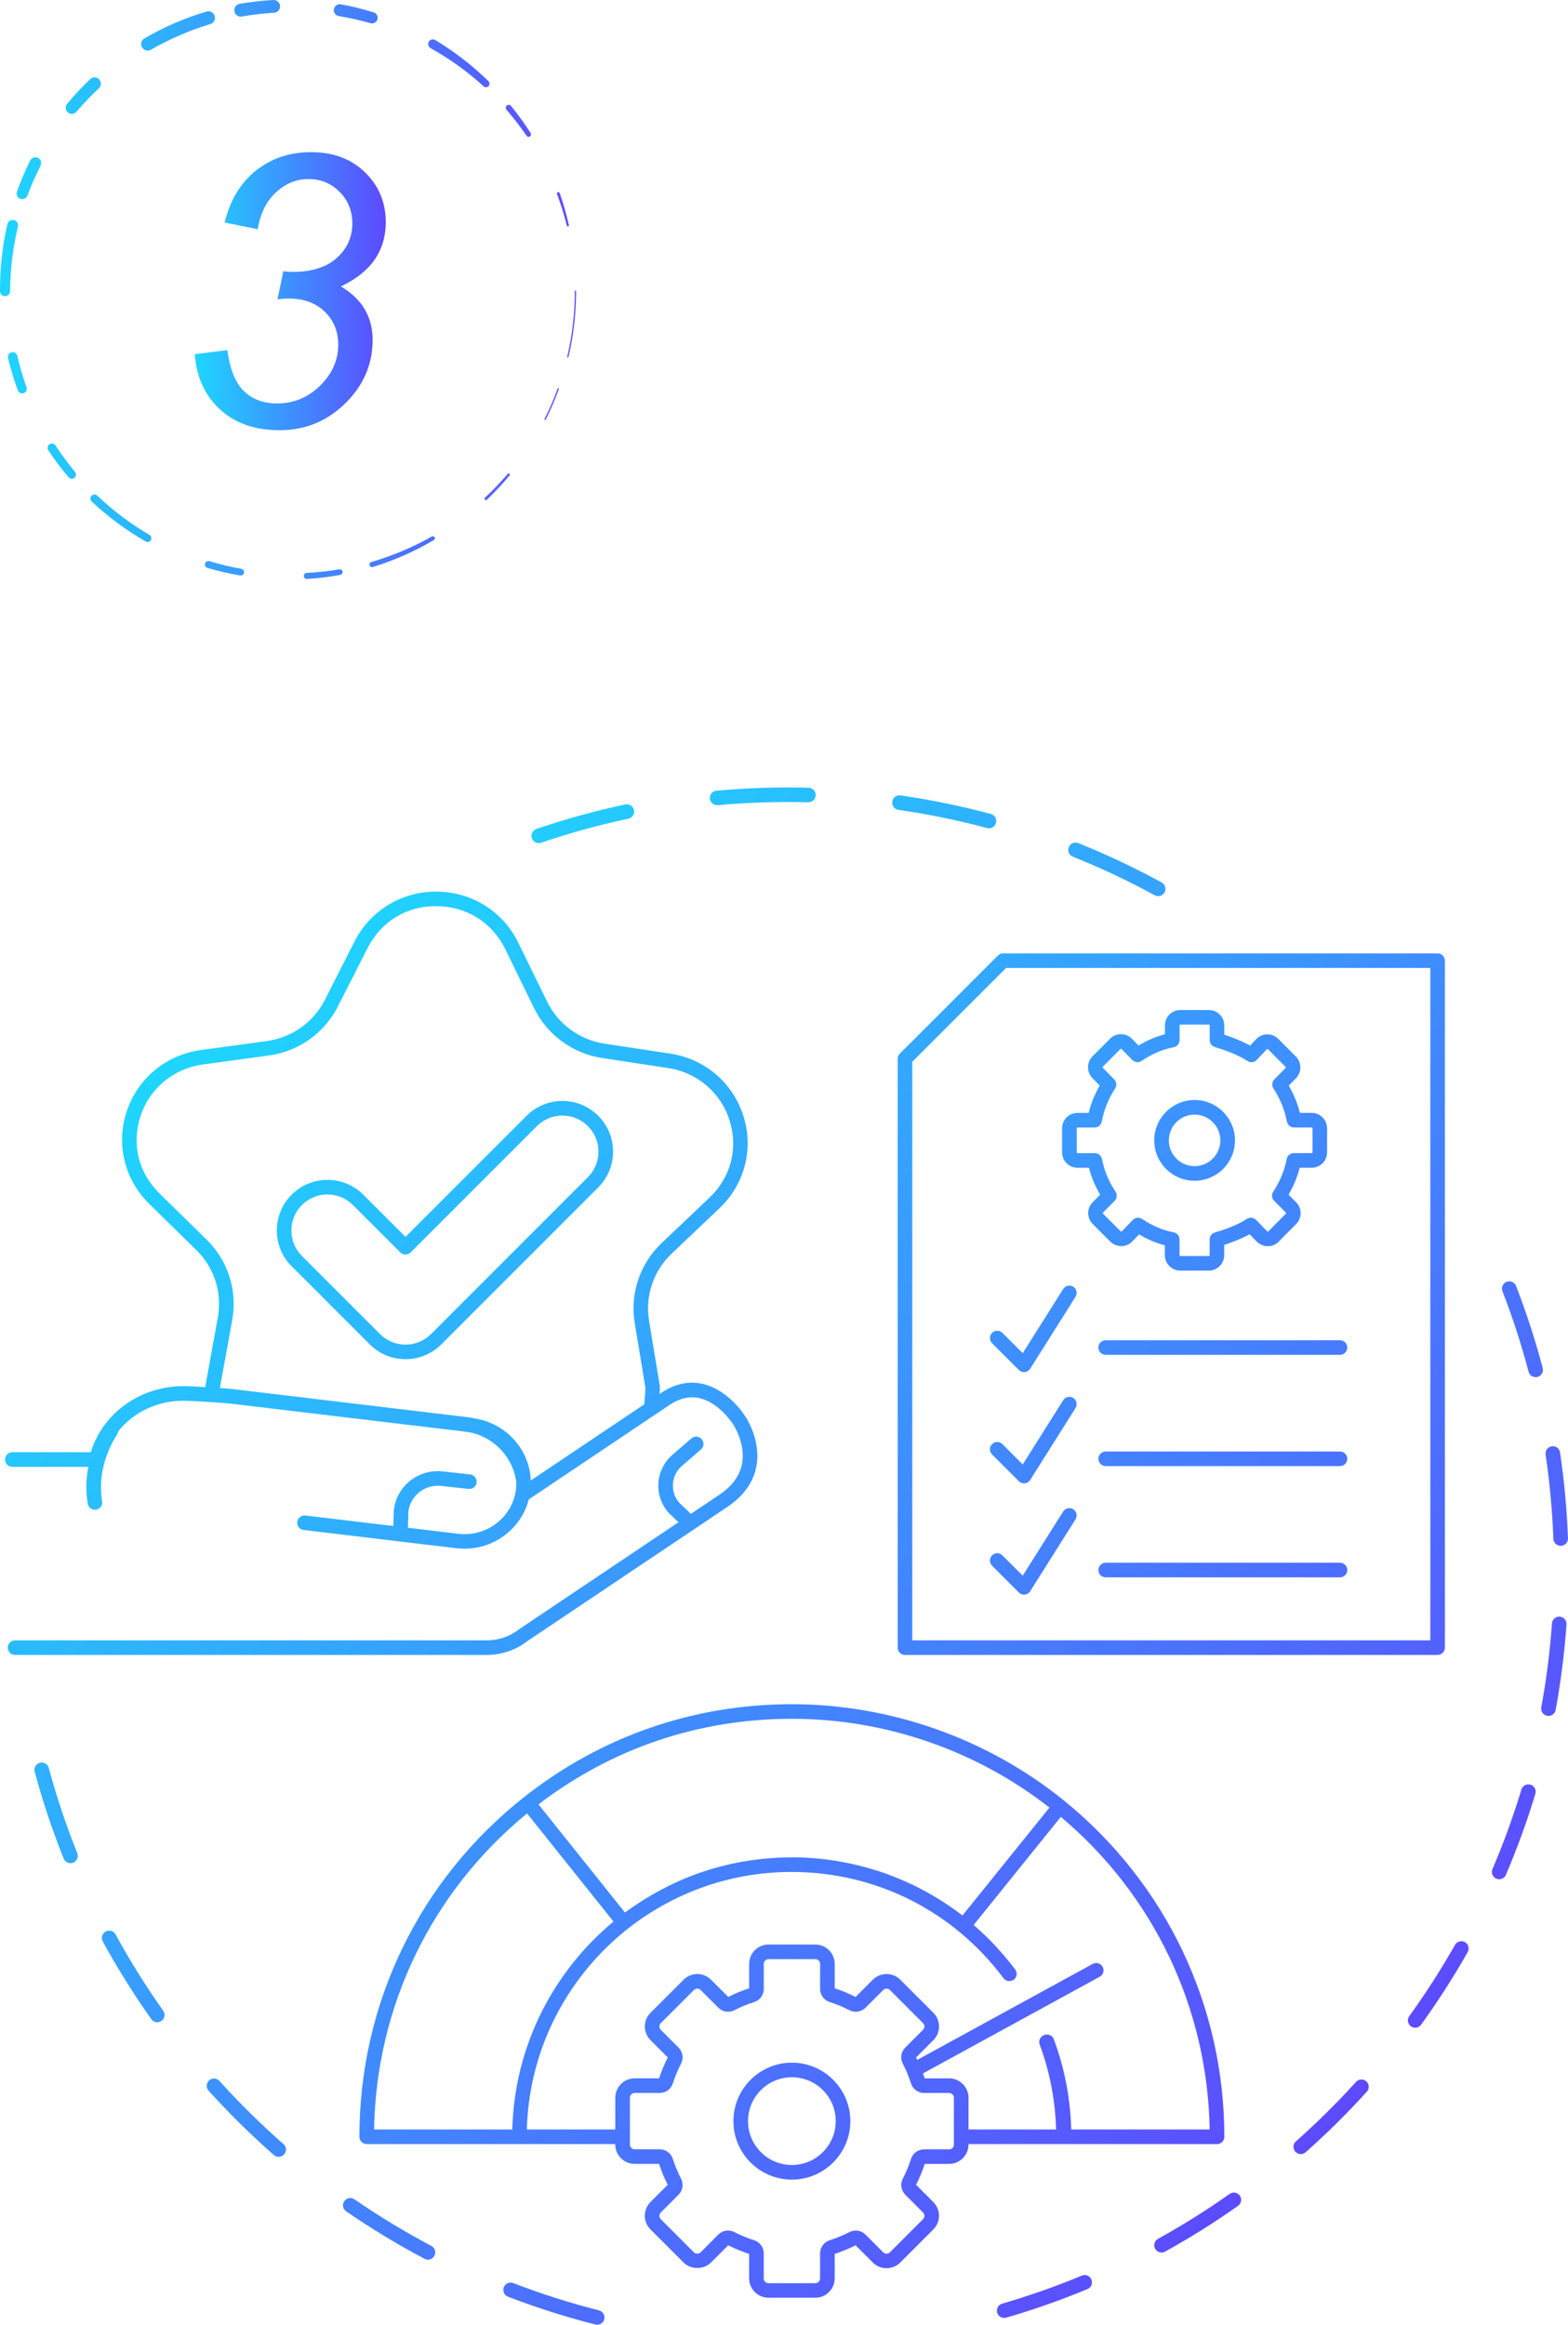 <?xml version="1.0" encoding="UTF-8"?>
<svg xmlns="http://www.w3.org/2000/svg" xmlns:xlink="http://www.w3.org/1999/xlink" id="Layer_2" data-name="Layer 2" viewBox="0 0 494.83 733.46">
  <defs>
    <style>
      .cls-1 {
        fill: url(#_ÂÁ_Ï_ÌÌ_È_ËÂÌÚ_2);
      }

      .cls-1, .cls-2, .cls-3, .cls-4, .cls-5, .cls-6, .cls-7, .cls-8, .cls-9, .cls-10, .cls-11, .cls-12, .cls-13, .cls-14, .cls-15, .cls-16, .cls-17, .cls-18, .cls-19, .cls-20 {
        stroke-width: 0px;
      }

      .cls-2 {
        fill: url(#_ÂÁ_Ï_ÌÌ_È_ËÂÌÚ_2-7);
      }

      .cls-3 {
        fill: url(#_ÂÁ_Ï_ÌÌ_È_ËÂÌÚ_2-5);
      }

      .cls-4 {
        fill: url(#_ÂÁ_Ï_ÌÌ_È_ËÂÌÚ_2-8);
      }

      .cls-5 {
        fill: url(#_ÂÁ_Ï_ÌÌ_È_ËÂÌÚ_2-6);
      }

      .cls-6 {
        fill: url(#_ÂÁ_Ï_ÌÌ_È_ËÂÌÚ_2-9);
      }

      .cls-7 {
        fill: url(#_ÂÁ_Ï_ÌÌ_È_ËÂÌÚ_2-4);
      }

      .cls-8 {
        fill: url(#_ÂÁ_Ï_ÌÌ_È_ËÂÌÚ_2-3);
      }

      .cls-9 {
        fill: url(#_ÂÁ_Ï_ÌÌ_È_ËÂÌÚ_2-2);
      }

      .cls-10 {
        fill: url(#_ÂÁ_Ï_ÌÌ_È_ËÂÌÚ_2-15);
      }

      .cls-11 {
        fill: url(#_ÂÁ_Ï_ÌÌ_È_ËÂÌÚ_2-18);
      }

      .cls-12 {
        fill: url(#_ÂÁ_Ï_ÌÌ_È_ËÂÌÚ_2-17);
      }

      .cls-13 {
        fill: url(#_ÂÁ_Ï_ÌÌ_È_ËÂÌÚ_2-12);
      }

      .cls-14 {
        fill: url(#_ÂÁ_Ï_ÌÌ_È_ËÂÌÚ_2-10);
      }

      .cls-15 {
        fill: url(#_ÂÁ_Ï_ÌÌ_È_ËÂÌÚ_2-11);
      }

      .cls-16 {
        fill: url(#_ÂÁ_Ï_ÌÌ_È_ËÂÌÚ_2-19);
      }

      .cls-17 {
        fill: url(#_ÂÁ_Ï_ÌÌ_È_ËÂÌÚ_2-13);
      }

      .cls-18 {
        fill: url(#_ÂÁ_Ï_ÌÌ_È_ËÂÌÚ_2-14);
      }

      .cls-19 {
        fill: url(#_ÂÁ_Ï_ÌÌ_È_ËÂÌÚ_2-16);
      }

      .cls-20 {
        fill: url(#_ÂÁ_Ï_ÌÌ_È_ËÂÌÚ_2-20);
      }
    </style>
    <linearGradient id="_ÂÁ_Ï_ÌÌ_È_ËÂÌÚ_2" data-name="¡ÂÁ˚ÏˇÌÌ˚È „‡‰ËÂÌÚ 2" x1="83.06" y1="303.25" x2="435.76" y2="655.94" gradientUnits="userSpaceOnUse">
      <stop offset="0" stop-color="#1ed6ff"></stop>
      <stop offset="1" stop-color="#5d4aff"></stop>
    </linearGradient>
    <linearGradient id="_ÂÁ_Ï_ÌÌ_È_ËÂÌÚ_2-2" data-name="¡ÂÁ˚ÏˇÌÌ˚È „‡‰ËÂÌÚ 2" x1="61.45" y1="91.86" x2="121.75" y2="91.86" xlink:href="#_ÂÁ_Ï_ÌÌ_È_ËÂÌÚ_2"></linearGradient>
    <linearGradient id="_ÂÁ_Ï_ÌÌ_È_ËÂÌÚ_2-3" data-name="¡ÂÁ˚ÏˇÌÌ˚È „‡‰ËÂÌÚ 2" x1="-.4" y1="102.24" x2="183.6" y2="102.24" xlink:href="#_ÂÁ_Ï_ÌÌ_È_ËÂÌÚ_2"></linearGradient>
    <linearGradient id="_ÂÁ_Ï_ÌÌ_È_ËÂÌÚ_2-4" data-name="¡ÂÁ˚ÏˇÌÌ˚È „‡‰ËÂÌÚ 2" x1="-.4" y1="127.47" x2="183.6" y2="127.47" xlink:href="#_ÂÁ_Ï_ÌÌ_È_ËÂÌÚ_2"></linearGradient>
    <linearGradient id="_ÂÁ_Ï_ÌÌ_È_ËÂÌÚ_2-5" data-name="¡ÂÁ˚ÏˇÌÌ˚È „‡‰ËÂÌÚ 2" x1="-.4" y1="153.56" x2="183.6" y2="153.56" xlink:href="#_ÂÁ_Ï_ÌÌ_È_ËÂÌÚ_2"></linearGradient>
    <linearGradient id="_ÂÁ_Ï_ÌÌ_È_ËÂÌÚ_2-6" data-name="¡ÂÁ˚ÏˇÌÌ˚È „‡‰ËÂÌÚ 2" x1="-.4" y1="174.05" x2="183.6" y2="174.05" xlink:href="#_ÂÁ_Ï_ÌÌ_È_ËÂÌÚ_2"></linearGradient>
    <linearGradient id="_ÂÁ_Ï_ÌÌ_È_ËÂÌÚ_2-7" data-name="¡ÂÁ˚ÏˇÌÌ˚È „‡‰ËÂÌÚ 2" x1="-.4" y1="181.15" x2="183.6" y2="181.15" xlink:href="#_ÂÁ_Ï_ÌÌ_È_ËÂÌÚ_2"></linearGradient>
    <linearGradient id="_ÂÁ_Ï_ÌÌ_È_ËÂÌÚ_2-8" data-name="¡ÂÁ˚ÏˇÌÌ˚È „‡‰ËÂÌÚ 2" x1="-.4" y1="179.28" x2="183.6" y2="179.28" xlink:href="#_ÂÁ_Ï_ÌÌ_È_ËÂÌÚ_2"></linearGradient>
    <linearGradient id="_ÂÁ_Ï_ÌÌ_È_ËÂÌÚ_2-9" data-name="¡ÂÁ˚ÏˇÌÌ˚È „‡‰ËÂÌÚ 2" x1="-.4" y1="163.52" x2="183.6" y2="163.52" xlink:href="#_ÂÁ_Ï_ÌÌ_È_ËÂÌÚ_2"></linearGradient>
    <linearGradient id="_ÂÁ_Ï_ÌÌ_È_ËÂÌÚ_2-10" data-name="¡ÂÁ˚ÏˇÌÌ˚È „‡‰ËÂÌÚ 2" x1="-.4" y1="145.48" x2="183.6" y2="145.48" xlink:href="#_ÂÁ_Ï_ÌÌ_È_ËÂÌÚ_2"></linearGradient>
    <linearGradient id="_ÂÁ_Ï_ÌÌ_È_ËÂÌÚ_2-11" data-name="¡ÂÁ˚ÏˇÌÌ˚È „‡‰ËÂÌÚ 2" x1="-.4" y1="117.6" x2="183.6" y2="117.6" xlink:href="#_ÂÁ_Ï_ÌÌ_È_ËÂÌÚ_2"></linearGradient>
    <linearGradient id="_ÂÁ_Ï_ÌÌ_È_ËÂÌÚ_2-12" data-name="¡ÂÁ˚ÏˇÌÌ˚È „‡‰ËÂÌÚ 2" x1="-.4" y1="81.41" x2="183.6" y2="81.41" xlink:href="#_ÂÁ_Ï_ÌÌ_È_ËÂÌÚ_2"></linearGradient>
    <linearGradient id="_ÂÁ_Ï_ÌÌ_È_ËÂÌÚ_2-13" data-name="¡ÂÁ˚ÏˇÌÌ˚È „‡‰ËÂÌÚ 2" x1="-.4" y1="56.22" x2="183.6" y2="56.22" xlink:href="#_ÂÁ_Ï_ÌÌ_È_ËÂÌÚ_2"></linearGradient>
    <linearGradient id="_ÂÁ_Ï_ÌÌ_È_ËÂÌÚ_2-14" data-name="¡ÂÁ˚ÏˇÌÌ˚È „‡‰ËÂÌÚ 2" x1="-.4" y1="30.17" x2="183.6" y2="30.17" xlink:href="#_ÂÁ_Ï_ÌÌ_È_ËÂÌÚ_2"></linearGradient>
    <linearGradient id="_ÂÁ_Ï_ÌÌ_È_ËÂÌÚ_2-15" data-name="¡ÂÁ˚ÏˇÌÌ˚È „‡‰ËÂÌÚ 2" x1="-.4" y1="9.76" x2="183.6" y2="9.76" xlink:href="#_ÂÁ_Ï_ÌÌ_È_ËÂÌÚ_2"></linearGradient>
    <linearGradient id="_ÂÁ_Ï_ÌÌ_È_ËÂÌÚ_2-16" data-name="¡ÂÁ˚ÏˇÌÌ˚È „‡‰ËÂÌÚ 2" x1="-.4" y1="2.62" x2="183.6" y2="2.62" xlink:href="#_ÂÁ_Ï_ÌÌ_È_ËÂÌÚ_2"></linearGradient>
    <linearGradient id="_ÂÁ_Ï_ÌÌ_È_ËÂÌÚ_2-17" data-name="¡ÂÁ˚ÏˇÌÌ˚È „‡‰ËÂÌÚ 2" x1="-.4" y1="4.36" x2="183.6" y2="4.36" xlink:href="#_ÂÁ_Ï_ÌÌ_È_ËÂÌÚ_2"></linearGradient>
    <linearGradient id="_ÂÁ_Ï_ÌÌ_È_ËÂÌÚ_2-18" data-name="¡ÂÁ˚ÏˇÌÌ˚È „‡‰ËÂÌÚ 2" x1="-.4" y1="19.97" x2="183.6" y2="19.97" xlink:href="#_ÂÁ_Ï_ÌÌ_È_ËÂÌÚ_2"></linearGradient>
    <linearGradient id="_ÂÁ_Ï_ÌÌ_È_ËÂÌÚ_2-19" data-name="¡ÂÁ˚ÏˇÌÌ˚È „‡‰ËÂÌÚ 2" x1="-.4" y1="38.12" x2="183.6" y2="38.12" xlink:href="#_ÂÁ_Ï_ÌÌ_È_ËÂÌÚ_2"></linearGradient>
    <linearGradient id="_ÂÁ_Ï_ÌÌ_È_ËÂÌÚ_2-20" data-name="¡ÂÁ˚ÏˇÌÌ˚È „‡‰ËÂÌÚ 2" x1="-.4" y1="66.04" x2="183.6" y2="66.04" xlink:href="#_ÂÁ_Ï_ÌÌ_È_ËÂÌÚ_2"></linearGradient>
  </defs>
  <g id="_Layer_" data-name="&amp;lt;Layer&amp;gt;">
    <path class="cls-1" d="M89.46,676.45c.96.84,1.05,2.29.21,3.25-.46.52-1.09.78-1.73.78-.54,0-1.08-.19-1.52-.57-7.22-6.34-14.15-13.17-20.59-20.3-.85-.94-.78-2.4.17-3.25.95-.85,2.4-.78,3.25.17,6.32,7,13.12,13.71,20.21,19.93ZM187.89,733.39c.19.05.38.07.57.07,1.03,0,1.97-.69,2.23-1.74.31-1.23-.43-2.49-1.67-2.8-9.15-2.32-18.25-5.22-27.05-8.61-1.19-.46-2.52.13-2.98,1.32-.46,1.19.14,2.52,1.32,2.98,8.97,3.45,18.25,6.4,27.57,8.77ZM12.56,556.15c-1.23.33-1.96,1.6-1.62,2.82,2.5,9.27,5.58,18.49,9.16,27.42.36.9,1.23,1.45,2.14,1.45.29,0,.58-.05.86-.17,1.18-.47,1.75-1.82,1.28-3-3.51-8.75-6.54-17.8-8.99-26.9-.33-1.23-1.59-1.95-2.82-1.62ZM108.65,694.47c-.72,1.05-.46,2.48.59,3.2,7.93,5.46,16.25,10.49,24.74,14.98.34.18.71.27,1.07.27.83,0,1.63-.45,2.04-1.23.59-1.12.16-2.52-.96-3.11-8.33-4.4-16.5-9.34-24.28-14.7-1.05-.72-2.48-.45-3.2.59ZM49.63,638.02c.46,0,.93-.14,1.33-.43,1.04-.73,1.28-2.17.55-3.21-5.46-7.7-10.52-15.79-15.03-24.06-.61-1.12-2.01-1.53-3.13-.92-1.12.61-1.53,2.01-.92,3.12,4.6,8.43,9.75,16.67,15.32,24.52.45.63,1.16.97,1.88.97ZM488.67,541.38c1.09,0,2.06-.78,2.26-1.89,1.63-8.87,2.78-17.95,3.43-26.98.09-1.27-.86-2.37-2.13-2.46-1.29-.07-2.37.86-2.46,2.13-.63,8.86-1.77,17.77-3.37,26.47-.23,1.25.6,2.45,1.85,2.68.14.03.28.04.42.04ZM412.02,679.05c6.76-5.99,13.27-12.43,19.33-19.13.85-.94.78-2.4-.16-3.25-.94-.85-2.4-.78-3.25.16-5.95,6.58-12.33,12.89-18.97,18.77-.95.84-1.04,2.3-.2,3.25.46.51,1.09.77,1.73.77.54,0,1.09-.19,1.53-.58ZM391.26,692.73c-.73-1.04-2.17-1.28-3.21-.55-7.24,5.12-14.85,9.89-22.6,14.17-1.11.61-1.52,2.02-.9,3.13.42.76,1.21,1.19,2.02,1.19.38,0,.76-.09,1.11-.29,7.9-4.37,15.65-9.23,23.03-14.44,1.04-.73,1.29-2.17.55-3.21ZM490.22,485.49c.05,1.24,1.07,2.22,2.3,2.22.03,0,.06,0,.09,0,1.27-.05,2.26-1.12,2.21-2.39-.34-9.06-1.18-18.17-2.5-27.08-.18-1.26-1.36-2.13-2.62-1.94-1.26.19-2.13,1.36-1.94,2.62,1.3,8.74,2.12,17.69,2.46,26.58ZM482.39,432.78c.27,1.03,1.21,1.72,2.23,1.72.19,0,.39-.03.59-.08,1.23-.33,1.96-1.59,1.64-2.82-2.31-8.73-5.14-17.44-8.4-25.87-.46-1.19-1.8-1.78-2.98-1.32-1.19.46-1.78,1.79-1.32,2.98,3.21,8.27,5.98,16.81,8.24,25.38ZM316.9,731.31c.21,0,.43-.03.64-.09,8.67-2.52,17.3-5.55,25.65-9.02,1.17-.49,1.73-1.84,1.24-3.01-.49-1.17-1.83-1.73-3.01-1.24-8.19,3.41-16.66,6.38-25.16,8.85-1.22.35-1.92,1.63-1.57,2.85.29,1.01,1.21,1.66,2.21,1.66ZM445.25,639.3c.41.29.88.44,1.35.44.71,0,1.42-.33,1.87-.95,5.3-7.33,10.24-15.04,14.7-22.9.63-1.11.24-2.51-.87-3.14-1.1-.63-2.51-.24-3.14.87-4.37,7.71-9.22,15.27-14.42,22.47-.75,1.03-.51,2.47.52,3.22ZM472.21,592.72c.3.13.6.19.9.19.89,0,1.75-.52,2.12-1.4,3.56-8.32,6.69-16.92,9.3-25.57.37-1.22-.32-2.5-1.54-2.87-1.21-.37-2.5.32-2.87,1.54-2.56,8.49-5.63,16.93-9.12,25.09-.5,1.17.04,2.52,1.21,3.02ZM170.04,266c.25,0,.5-.04.74-.12,8.97-3.06,18.23-5.61,27.52-7.58,1.24-.26,2.04-1.49,1.77-2.73-.26-1.24-1.49-2.04-2.73-1.77-9.47,2.01-18.9,4.61-28.05,7.72-1.2.41-1.85,1.72-1.44,2.92.33.96,1.22,1.56,2.18,1.56ZM283.52,255.51c9.39,1.35,18.8,3.29,27.97,5.74.2.05.4.08.6.08,1.02,0,1.95-.68,2.22-1.71.33-1.23-.4-2.49-1.63-2.82-9.34-2.5-18.93-4.47-28.5-5.85-1.26-.19-2.43.69-2.61,1.95-.18,1.26.69,2.43,1.95,2.61ZM338.57,270.28c8.79,3.52,17.48,7.62,25.82,12.17.35.19.73.28,1.1.28.81,0,1.6-.43,2.02-1.2.61-1.12.2-2.52-.92-3.12-8.5-4.64-17.35-8.81-26.32-12.41-1.17-.48-2.52.1-2.99,1.28-.47,1.18.1,2.52,1.28,2.99ZM226.31,254.04c.07,0,.14,0,.21,0,9.42-.86,19.07-1.18,28.54-.92,1.32,0,2.33-.97,2.36-2.24.03-1.27-.97-2.33-2.24-2.36-9.65-.25-19.48.07-29.08.94-1.27.12-2.2,1.24-2.08,2.5.11,1.19,1.11,2.09,2.29,2.09ZM283.97,332.42l30.96-30.96c.43-.43,1.02-.67,1.63-.67h137.12c1.27,0,2.3,1.03,2.3,2.3v216.74c0,1.27-1.03,2.3-2.3,2.3h-168.09c-1.27,0-2.3-1.03-2.3-2.3v-185.78c0-.61.24-1.2.67-1.63ZM287.9,517.52h163.48v-212.14h-133.87l-29.61,29.61v182.52ZM338.7,405.96c-1.08-.68-2.5-.36-3.18.72l-12.77,20.25-6.41-6.41c-.9-.9-2.36-.9-3.26,0-.9.9-.9,2.36,0,3.26l8.45,8.45c.43.43,1.02.67,1.63.67.09,0,.17,0,.26-.01.7-.08,1.32-.47,1.69-1.06l14.3-22.69c.68-1.08.36-2.5-.72-3.18ZM422.87,422.85h-73.94c-1.27,0-2.3,1.03-2.3,2.3s1.03,2.3,2.3,2.3h73.94c1.27,0,2.3-1.03,2.3-2.3s-1.03-2.3-2.3-2.3ZM338.7,441.06c-1.08-.68-2.5-.36-3.18.72l-12.77,20.25-6.41-6.41c-.9-.9-2.36-.9-3.26,0-.9.9-.9,2.36,0,3.26l8.45,8.45c.43.43,1.02.67,1.63.67.09,0,.17,0,.26-.01.7-.08,1.32-.47,1.69-1.06l14.3-22.69c.68-1.08.36-2.5-.72-3.18ZM422.87,457.95h-73.94c-1.27,0-2.3,1.03-2.3,2.3s1.03,2.3,2.3,2.3h73.94c1.27,0,2.3-1.03,2.3-2.3s-1.03-2.3-2.3-2.3ZM338.7,476.16c-1.08-.68-2.5-.36-3.18.72l-12.77,20.25-6.41-6.41c-.9-.9-2.36-.9-3.26,0-.9.9-.9,2.36,0,3.26l8.45,8.45c.43.43,1.02.67,1.63.67.09,0,.17,0,.26-.01.69-.08,1.32-.47,1.69-1.06l14.3-22.69c.68-1.08.36-2.5-.72-3.18ZM422.87,493.05h-73.94c-1.27,0-2.3,1.03-2.3,2.3s1.03,2.3,2.3,2.3h73.94c1.27,0,2.3-1.03,2.3-2.3s-1.03-2.3-2.3-2.3ZM350.41,391.75l-5.58-5.59c-1.89-1.89-1.89-4.96,0-6.86l2.36-2.37c-1.6-2.71-2.77-5.52-3.55-8.5h-3.61c-2.68,0-4.86-2.18-4.86-4.86v-7.59c0-2.68,2.18-4.86,4.86-4.86h3.53c.76-3.06,1.92-5.91,3.5-8.63l-2.31-2.35c-1.86-1.89-1.86-4.95.01-6.84l5.55-5.59c.92-.92,2.14-1.43,3.44-1.43,1.33,0,2.55.52,3.47,1.46l2.08,2.13c2.78-1.67,5.45-2.81,8.33-3.56v-2.79c0-2.68,2.18-4.86,4.86-4.86h9c2.68,0,4.86,2.18,4.86,4.86v2.93c2.33.76,5.44,1.92,8.17,3.44l1.91-2.02c.91-.97,2.14-1.51,3.47-1.53,1.31,0,2.57.49,3.5,1.43l5.56,5.58c1.88,1.89,1.88,4.96.01,6.85l-2.27,2.29c1.6,2.74,2.76,5.59,3.52,8.63h3.72c2.68,0,4.86,2.18,4.86,4.86v7.59c0,2.68-2.18,4.86-4.86,4.86h-3.79c-.77,3.01-1.93,5.81-3.51,8.49l2.4,2.41c1.88,1.89,1.88,4.96,0,6.85l-5.52,5.56c-.92.93-2.15,1.48-3.47,1.44-1.31,0-2.55-.53-3.46-1.47l-2.23-2.3c-2.69,1.48-5.74,2.61-8.03,3.35v3.26c0,2.68-2.18,4.86-4.86,4.86h-9c-2.68,0-4.86-2.18-4.86-4.86v-3.12c-2.81-.72-5.38-1.82-8.14-3.46l-2.14,2.23c-.91.95-2.14,1.48-3.46,1.49-1.31-.07-2.55-.49-3.48-1.42ZM348.09,382.91l5.58,5.59c.05.05.15.07.18.07.07,0,.13-.03.18-.08l3.44-3.58c.45-.46,1.05-.71,1.66-.71.43,0,.87.12,1.26.37,3.5,2.28,6.48,3.55,9.99,4.23,1.08.21,1.86,1.16,1.86,2.26v4.97c0,.14.11.25.25.25h9c.14,0,.25-.11.25-.25v-4.97c0-1.02.67-1.92,1.66-2.21,2.4-.7,6.91-2.19,10.1-4.28.92-.6,2.14-.47,2.91.32l3.5,3.6c.05.05.11.08.18.08.02.08.13-.02.18-.07l5.52-5.57c.1-.1.1-.26,0-.36l-3.69-3.71c-.77-.77-.89-1.98-.29-2.9,2.12-3.2,3.51-6.57,4.25-10.3.21-1.08,1.16-1.85,2.26-1.85h5.63c.14,0,.25-.11.25-.25v-7.59c0-.14-.11-.25-.25-.25h-5.57c-1.1,0-2.05-.78-2.26-1.87-.73-3.76-2.12-7.18-4.25-10.44-.59-.91-.47-2.11.29-2.88l3.55-3.58c.1-.1.09-.25,0-.35l-5.56-5.58s-.11-.07-.18-.07c0,.02-.13.03-.18.08l-3.18,3.37c-.77.82-2.01.96-2.95.34-3.2-2.12-7.81-3.66-10.26-4.39-.98-.29-1.65-1.19-1.65-2.21v-4.63c0-.14-.11-.25-.25-.25h-9c-.14,0-.25.11-.25.25v4.63c0,1.1-.78,2.05-1.86,2.26-3.57.7-6.7,2.04-10.15,4.33-.92.6-2.14.48-2.92-.31l-3.38-3.46c-.05-.05-.18-.08-.18-.07-.07,0-.13.03-.18.07l-5.55,5.59c-.1.1-.1.25,0,.35l3.59,3.64c.76.77.88,1.97.29,2.88-2.11,3.23-3.49,6.64-4.22,10.44-.21,1.08-1.16,1.87-2.26,1.87h-5.38c-.14,0-.25.11-.25.25v7.59c0,.14.11.25.25.25h5.44c1.1,0,2.04.77,2.26,1.85.74,3.69,2.14,7.06,4.29,10.3.6.91.48,2.12-.29,2.9l-3.65,3.67c-.1.1-.1.25,0,.35ZM364.25,359.79c0-7.02,5.71-12.74,12.74-12.74s12.74,5.71,12.74,12.74-5.71,12.74-12.74,12.74-12.74-5.71-12.74-12.74ZM376.99,351.66c-4.48,0-8.13,3.65-8.13,8.13s3.65,8.13,8.13,8.13,8.13-3.65,8.13-8.13-3.65-8.13-8.13-8.13ZM1.6,460.47c0-1.27,1.03-2.3,2.3-2.3h24.75c3.97-12.75,16.2-21.22,30.24-20.84,1.13.03,3.45.15,5.93.3.11-.82.19-1.41.23-1.62l3.7-20.4c1.4-7.74-1.13-15.67-6.78-21.21l-14.88-14.58c-7.81-7.65-10.54-18.83-7.11-29.17,3.46-10.45,12.45-17.87,23.45-19.37l20.74-2.82c7.9-1.07,14.74-5.91,18.32-12.95l9.41-18.51c4.93-9.7,14.77-15.7,25.72-15.7.08,0,.16,0,.24,0,11.04.09,20.88,6.25,25.69,16.09l9.12,18.65c3.47,7.09,10.24,12.03,18.11,13.23l20.7,3.14c10.97,1.66,19.84,9.22,23.14,19.72,3.27,10.39.37,21.53-7.57,29.06l-15.11,14.35c-5.74,5.45-8.4,13.34-7.12,21.11l3.38,20.45c.06.38.05,1.24-.04,2.7l.58-.39c4.19-2.81,8.5-3.76,12.82-2.83,8.25,1.77,13.37,9.86,13.58,10.21.15.2,5.12,7.45,3.56,15.83-.95,5.07-4.04,9.38-9.18,12.83l-63.12,42.34c-3.56,2.78-8.1,4.34-12.75,4.34-.19,0-.39,0-.58,0H4.75c-1.27,0-2.3-1.03-2.3-2.3s1.01-2.28,2.27-2.3c.03,0,148.44,0,148.44,0,3.85.08,7.57-1.12,10.57-3.45l50.39-33.81-3.02-2.89s-.09-.09-.13-.14c-2.29-2.59-3.42-5.91-3.19-9.36.23-3.45,1.8-6.6,4.41-8.86l6-5.2c.96-.83,2.42-.73,3.25.23.83.96.73,2.42-.23,3.25l-6.01,5.2c-1.68,1.45-2.68,3.47-2.83,5.68-.15,2.18.56,4.28,1.98,5.93l3.68,3.52,8.94-6c4.06-2.73,6.49-6.03,7.21-9.82,1.23-6.46-2.83-12.43-2.87-12.49-.1-.16-4.4-6.89-10.72-8.24-3.04-.64-6.16.08-9.26,2.16l-44.45,29.82c-2.35,9.11-10.74,15.56-20.3,15.56-.84,0-1.69-.05-2.55-.15l-48.21-5.76c-1.26-.15-2.16-1.3-2.01-2.56.15-1.26,1.3-2.15,2.56-2.01l27.76,3.32.14-4.81c0-.06,0-.13.01-.19.85-7.59,7.77-13.09,15.44-12.23l8.65.95c1.26.14,2.18,1.28,2.04,2.54-.14,1.26-1.27,2.2-2.54,2.04l-8.65-.95c-5.11-.56-9.73,3.06-10.34,8.08l-.15,5.12,15.86,1.9c8.99,1.09,17.18-5.22,18.25-14.03.08-.69.11-1.38.1-2.06-.79-7.5-6.59-14.05-14.04-15.77-.14-.02-.27-.05-.41-.07-.11-.01-.22-.04-.32-.07-.37-.07-.73-.14-1.1-.19l-74.22-8.87c-2.1-.25-11.27-.82-14.07-.9-8.75-.27-16.61,3.49-21.53,9.71-.04.39-.14.77-.39,1.11-.08.12-6.58,9.31-4.63,20.89.21,1.25-.63,2.44-1.89,2.65-.13.02-.26.03-.39.03-1.1,0-2.08-.8-2.27-1.92-.72-4.26-.48-8.2.2-11.63H3.9c-1.27,0-2.3-1.03-2.3-2.3ZM69.59,436.83c-.02.14-.08.54-.15,1.09,1.73.12,3.19.24,3.95.33l74.22,8.87c.74.09,1.47.23,2.19.39,5.3.83,10.03,3.56,13.35,7.79,2.7,3.44,4.19,7.54,4.37,11.78l35.78-24c.26-2.76.41-4.74.37-5.32l-3.37-20.36c-1.53-9.27,1.64-18.69,8.49-25.2l15.11-14.35c6.75-6.41,9.12-15.51,6.34-24.34-2.77-8.81-10.22-15.15-19.44-16.55l-20.7-3.14c-9.37-1.42-17.43-7.31-21.56-15.76l-9.12-18.65c-4.1-8.38-12.17-13.43-21.59-13.51-9.42-.16-17.58,4.85-21.81,13.18l-9.41,18.51c-4.26,8.38-12.41,14.15-21.81,15.43l-20.74,2.82c-9.25,1.26-16.79,7.48-19.7,16.25-2.91,8.79-.68,17.92,5.96,24.43l14.88,14.58c6.75,6.61,9.77,16.07,8.09,25.32l-3.7,20.4ZM92.04,399.52c-3.02-3.02-4.68-7.03-4.68-11.3s1.66-8.28,4.68-11.3c6.23-6.23,16.37-6.23,22.61,0l13.32,13.32,38.21-38.21c6.23-6.24,16.37-6.24,22.61,0,3.02,3.02,4.68,7.03,4.68,11.3s-1.66,8.28-4.68,11.3l-49.51,49.51c-3.02,3.02-7.03,4.68-11.3,4.68s-8.28-1.66-11.3-4.68l-24.63-24.63ZM103.34,376.85c-2.91,0-5.83,1.11-8.05,3.33-2.15,2.15-3.33,5.01-3.33,8.05s1.18,5.9,3.33,8.04l24.63,24.63c2.15,2.15,5.01,3.33,8.05,3.33s5.9-1.18,8.05-3.33l49.51-49.51c2.15-2.15,3.33-5.01,3.33-8.05s-1.18-5.9-3.33-8.04c-2.15-2.15-5.01-3.33-8.05-3.33s-5.9,1.18-8.05,3.33l-39.84,39.84c-.9.9-2.36.9-3.26,0l-14.95-14.95c-2.22-2.22-5.13-3.33-8.05-3.33ZM386.38,674.15c0,1.27-1.03,2.3-2.3,2.3h-78.44v.13c0,3.38-2.75,6.13-6.13,6.13h-7.69c-.73,2.26-1.65,4.48-2.73,6.59l5.44,5.44c1.16,1.16,1.8,2.7,1.8,4.33s-.64,3.18-1.8,4.33l-10.42,10.42c-2.39,2.39-6.28,2.39-8.67,0l-5.44-5.44c-2.12,1.08-4.33,2-6.59,2.73v7.7c0,3.38-2.75,6.13-6.13,6.13h-14.74c-3.38,0-6.13-2.75-6.13-6.13v-7.7c-2.26-.73-4.47-1.65-6.59-2.73l-5.44,5.44c-2.31,2.31-6.35,2.31-8.67,0l-10.42-10.42c-1.16-1.16-1.8-2.7-1.8-4.33s.64-3.18,1.79-4.33l5.44-5.44c-1.09-2.11-2-4.33-2.73-6.59h-7.7c-3.38,0-6.13-2.75-6.13-6.13v-.13h-78.44c-1.27,0-2.3-1.03-2.3-2.3,0-41.97,18.89-80.99,51.83-107.06,24.31-19.24,53.58-29.41,84.64-29.41s61.72,10.81,85.92,30.43c32.17,26.11,50.56,64.73,50.56,106.04ZM381.75,671.85c-.66-38.29-17.66-74-46.98-98.63l-27.5,34.11c2.39,2.07,4.69,4.27,6.87,6.61.24.26.47.53.71.8.83.91,1.66,1.83,2.46,2.78,1.06,1.26,2.09,2.55,3.07,3.87.76,1.02.55,2.46-.46,3.22-.09.07-.19.08-.28.13-1,.54-2.25.33-2.94-.6-15.95-21.32-40.35-33.54-66.93-33.54-45.29,0-82.28,36.23-83.51,81.24h27.92v-10c0-3.38,2.75-6.13,6.13-6.13h7.7c.73-2.26,1.65-4.48,2.73-6.59l-5.44-5.44c-1.16-1.16-1.8-2.7-1.8-4.33s.64-3.18,1.8-4.33l10.42-10.42c2.39-2.39,6.28-2.39,8.67,0l5.44,5.44c2.11-1.08,4.32-2,6.59-2.73v-7.69c0-3.38,2.75-6.13,6.13-6.13h14.74c3.38,0,6.13,2.75,6.13,6.13v7.69c2.27.73,4.48,1.65,6.59,2.73l5.44-5.44c2.39-2.39,6.28-2.39,8.67,0l10.42,10.42c1.16,1.16,1.8,2.69,1.8,4.33s-.64,3.18-1.8,4.33l-5.44,5.44c.13.25.23.52.36.78l33.81-18.49c.05-.03,21.57-11.8,21.57-11.8,1.11-.61,2.52-.2,3.13.92.61,1.12.2,2.52-.92,3.13l-21.5,11.76-.08.04-34.22,18.71c.19.52.4,1.03.57,1.55h7.7c3.38,0,6.13,2.75,6.13,6.13v10h27.63c-.25-9.22-1.99-18.22-5.18-26.81-.4-1.09.07-2.28,1.06-2.82.04-.02.08-.04.12-.06.06-.03.11-.06.18-.09,1.33-.5,2.66.11,3.1,1.3,3.4,9.12,5.24,18.68,5.49,28.47h43.72ZM301.03,676.59v-14.74c0-.84-.68-1.52-1.52-1.52h-7.9c-1.9,0-3.56-1.23-4.14-3.06-.67-2.12-1.53-4.2-2.56-6.17-.88-1.7-.57-3.75.77-5.09l5.59-5.59c.29-.29.45-.67.45-1.07s-.16-.79-.44-1.07l-10.42-10.42c-.59-.59-1.56-.59-2.15,0l-5.58,5.59c-1.34,1.34-3.39,1.65-5.09.76-1.97-1.02-4.04-1.88-6.17-2.55-1.83-.58-3.06-2.24-3.06-4.14v-7.9c0-.84-.68-1.52-1.52-1.52h-14.74c-.84,0-1.52.68-1.52,1.52v7.9c0,1.9-1.23,3.56-3.06,4.14-2.12.67-4.2,1.53-6.16,2.55-1.7.88-3.75.57-5.09-.76l-5.59-5.59c-.59-.59-1.56-.59-2.15,0l-10.42,10.42c-.29.29-.45.67-.45,1.08s.16.79.44,1.07l5.59,5.59c1.34,1.34,1.65,3.39.77,5.09-1.02,1.97-1.88,4.05-2.56,6.17-.58,1.83-2.24,3.05-4.14,3.05h-7.9c-.84,0-1.52.68-1.52,1.52v14.74c0,.84.68,1.52,1.52,1.52h7.9c1.9,0,3.56,1.23,4.14,3.06.67,2.12,1.53,4.19,2.56,6.17.88,1.7.57,3.75-.77,5.09l-5.59,5.59c-.29.29-.45.67-.45,1.08s.16.79.44,1.07l10.42,10.42c.57.58,1.58.57,2.15,0l5.59-5.59c.83-.83,1.93-1.26,3.06-1.26.69,0,1.39.16,2.03.5,1.98,1.02,4.05,1.88,6.17,2.55,1.83.58,3.06,2.24,3.06,4.14v7.9c0,.84.68,1.52,1.52,1.52h14.74c.84,0,1.52-.68,1.52-1.52v-7.9c0-1.9,1.23-3.56,3.06-4.14,2.11-.67,4.19-1.53,6.17-2.55,1.7-.88,3.75-.57,5.09.76l5.58,5.59c.59.59,1.56.59,2.15,0l10.42-10.42c.29-.29.45-.67.45-1.08s-.16-.79-.44-1.07l-5.59-5.59c-1.34-1.34-1.65-3.39-.76-5.09,1.02-1.97,1.88-4.05,2.55-6.16.58-1.83,2.24-3.05,4.14-3.05h7.9c.84,0,1.52-.68,1.52-1.52ZM331.2,570.31c-23.09-18.09-51.87-28.03-81.3-28.03s-56.84,9.33-79.96,27l27.29,34.13c1.76-1.31,3.58-2.54,5.44-3.72.21-.13.41-.27.61-.39.66-.41,1.33-.81,2-1.2.56-.33,1.11-.65,1.67-.96.48-.27.95-.53,1.43-.79.9-.48,1.81-.95,2.73-1.4.21-.1.41-.21.62-.31,9.03-4.36,18.73-7.1,28.81-8.15.15-.02.31-.03.47-.05,1.34-.13,2.69-.24,4.04-.31.08,0,.17-.01.25-.02,1.52-.08,3.05-.13,4.58-.13,5.07,0,10.11.45,15.07,1.31.33.06.66.13,1,.19,1.1.2,2.19.43,3.28.67.58.13,1.17.26,1.75.4.88.22,1.75.46,2.62.7,1.19.33,2.38.69,3.55,1.07.54.18,1.08.35,1.62.53.84.29,1.67.59,2.5.91.51.19,1.02.4,1.52.6,1.13.46,2.26.93,3.37,1.44.84.38,1.67.76,2.5,1.16.53.26,1.05.53,1.58.81.98.5,1.95,1.03,2.91,1.57.28.16.56.31.83.47,3.39,1.95,6.65,4.12,9.76,6.52l26.77-33.19.67-.83ZM118.05,671.85h43.62c.68-26.35,12.96-49.87,31.94-65.59l-27.28-34.12c-30.13,24.69-47.61,60.8-48.28,99.71ZM249.9,687.67c-10.17,0-18.45-8.28-18.45-18.45s8.28-18.45,18.45-18.45,18.45,8.28,18.45,18.45-8.28,18.45-18.45,18.45ZM249.9,683.06c7.63,0,13.84-6.21,13.84-13.85s-6.21-13.84-13.84-13.84-13.84,6.21-13.84,13.84,6.21,13.85,13.84,13.85Z"></path>
    <path class="cls-9" d="M61.45,111.75l10.31-1.29c.78,6.02,2.51,10.32,5.19,12.92,2.67,2.6,6.18,3.9,10.52,3.9,5.23,0,9.76-1.88,13.56-5.62s5.71-8.05,5.71-12.89c0-4.22-1.43-7.71-4.28-10.46-2.85-2.75-6.68-4.13-11.48-4.13-.55,0-1.68.08-3.4.23l1.82-8.85c1.01.16,1.99.23,2.93.23,6.05,0,10.71-1.47,13.97-4.42,3.26-2.95,4.89-6.57,4.89-10.87,0-3.94-1.34-7.27-4.01-9.96-2.68-2.7-5.95-4.04-9.81-4.04s-7.2,1.38-10.22,4.13c-3.03,2.75-4.97,6.65-5.83,11.69l-10.43-2.11c1.72-7.07,5.02-12.54,9.9-16.41,4.88-3.87,10.66-5.8,17.34-5.8,7.03,0,12.72,2.13,17.08,6.39,4.35,4.26,6.53,9.49,6.53,15.7,0,4.53-1.18,8.49-3.54,11.87-2.36,3.38-5.91,6.18-10.63,8.41,3.36,1.99,5.87,4.39,7.53,7.21,1.66,2.81,2.49,6.04,2.49,9.67,0,7.7-2.88,14.37-8.64,20.01-5.76,5.65-12.65,8.47-20.65,8.47s-14.05-2.18-18.84-6.53c-4.79-4.35-7.45-10.17-8-17.43Z"></path>
    <g>
      <path class="cls-8" d="M181.8,91.86c0,7-.8,14-2.41,20.81-.03.11-.13.17-.24.15-.11-.03-.17-.13-.15-.24h0c1.6-6.78,2.4-13.75,2.4-20.72,0-.11.09-.2.2-.2.11,0,.2.09.2.2Z"></path>
      <path class="cls-7" d="M176.38,122.72c-1.2,3.29-2.59,6.5-4.14,9.64-.06.11-.19.16-.3.1-.11-.06-.16-.19-.1-.3,0,0,0,0,0,0,1.59-3.1,2.97-6.3,4.16-9.58.04-.1.15-.16.26-.12.1.04.16.15.12.26Z"></path>
      <path class="cls-3" d="M160.83,149.95c-2.23,2.7-4.63,5.26-7.16,7.7-.18.17-.46.17-.63-.01-.17-.18-.17-.46.01-.63,0,0,0,0,0,0,2.55-2.36,4.95-4.88,7.21-7.52.13-.15.36-.17.52-.04.15.13.17.36.04.51Z"></path>
      <path class="cls-5" d="M136.93,170.37c-6.05,3.58-12.54,6.45-19.28,8.51-.43.13-.88-.11-1.02-.54s.11-.88.54-1.02c0,0,0,0,.01,0,6.64-1.94,13.06-4.65,19.1-8.06.31-.17.7-.07.88.24.17.3.07.69-.23.87Z"></path>
      <path class="cls-2" d="M107.39,181.38c-3.47.63-6.98,1.06-10.5,1.29-.53.03-.99-.37-1.02-.9-.03-.53.37-.99.9-1.02,0,0,.01,0,.01,0,3.45-.17,6.89-.55,10.3-1.12.48-.08.94.24,1.02.73.08.48-.24.93-.72,1.02Z"></path>
      <path class="cls-4" d="M75.78,181.56c-3.48-.59-6.93-1.39-10.32-2.39-.59-.17-.93-.79-.75-1.38.17-.59.79-.93,1.38-.75h0c3.3,1,6.66,1.81,10.05,2.42.58.1.97.66.86,1.24-.1.58-.65.96-1.23.86Z"></path>
      <path class="cls-6" d="M45.99,170.85c-6.14-3.52-11.87-7.76-17.04-12.6-.52-.49-.55-1.3-.06-1.82s1.3-.55,1.82-.06h0c4.98,4.75,10.52,8.92,16.47,12.4.57.33.76,1.07.43,1.64-.33.57-1.06.76-1.63.44Z"></path>
      <path class="cls-14" d="M21.63,150.57c-2.29-2.7-4.42-5.54-6.39-8.49-.42-.63-.25-1.49.38-1.91.63-.42,1.49-.25,1.91.38h0c1.88,2.89,3.93,5.66,6.13,8.3.47.57.39,1.41-.17,1.88-.56.47-1.4.39-1.87-.16Z"></path>
      <path class="cls-15" d="M5.62,123.15c-1.23-3.33-2.26-6.73-3.09-10.18-.2-.81.3-1.63,1.12-1.82.81-.2,1.63.3,1.82,1.12h0c.77,3.36,1.74,6.65,2.9,9.88.27.76-.12,1.6-.88,1.88-.76.27-1.59-.12-1.87-.87Z"></path>
      <path class="cls-13" d="M0,91.86c-.04-7.1.74-14.22,2.34-21.16.21-.92,1.13-1.5,2.05-1.28.92.21,1.5,1.13,1.28,2.05v.02c-1.62,6.66-2.44,13.51-2.48,20.37,0,.88-.72,1.6-1.61,1.59-.88,0-1.59-.72-1.59-1.59Z"></path>
      <path class="cls-17" d="M5.35,60.46c1.2-3.35,2.6-6.63,4.18-9.82.45-.9,1.54-1.27,2.45-.82s1.27,1.54.82,2.45v.02c-1.56,3.05-2.94,6.19-4.13,9.39-.34.92-1.36,1.38-2.27,1.04-.91-.34-1.38-1.34-1.05-2.26Z"></path>
      <path class="cls-18" d="M21.18,32.76c2.28-2.74,4.71-5.36,7.3-7.81.8-.76,2.06-.72,2.81.08s.72,2.06-.08,2.81h0c-2.49,2.34-4.85,4.81-7.06,7.41-.69.82-1.92.92-2.73.22-.81-.69-.91-1.9-.24-2.72Z"></path>
      <path class="cls-10" d="M45.57,12.12c3.09-1.79,6.27-3.42,9.56-4.84,3.28-1.41,6.65-2.63,10.07-3.64,1.09-.32,2.23.3,2.56,1.39.32,1.09-.29,2.23-1.38,2.56-3.27.98-6.47,2.16-9.6,3.52-3.13,1.35-6.19,2.87-9.15,4.57-.98.57-2.24.23-2.81-.76s-.24-2.24.75-2.8Z"></path>
      <path class="cls-19" d="M75.62,1.21c3.52-.61,7.07-1.01,10.64-1.21,1.11-.06,2.06.79,2.12,1.9.06,1.11-.78,2.06-1.89,2.12-3.41.2-6.8.6-10.17,1.2-1.11.2-2.16-.54-2.36-1.65s.54-2.16,1.65-2.36h0Z"></path>
      <path class="cls-12" d="M107.57,1.36c3.51.63,6.97,1.5,10.37,2.56.94.29,1.46,1.29,1.16,2.22-.29.92-1.26,1.44-2.18,1.18-3.29-.94-6.64-1.68-10.01-2.25-1.03-.17-1.72-1.15-1.54-2.17.17-1.03,1.15-1.72,2.17-1.54,0,0,.02,0,.02,0Z"></path>
      <path class="cls-11" d="M137.36,12.64c6.08,3.66,11.72,8.02,16.78,12.96.44.43.45,1.14.02,1.58-.42.43-1.11.45-1.55.04-5.1-4.65-10.72-8.69-16.73-12.03-.71-.4-.97-1.29-.57-2,.4-.71,1.29-.97,2-.57.01,0,.03.02.04.03Z"></path>
      <path class="cls-16" d="M161.28,33.42c2.22,2.74,4.29,5.6,6.18,8.58.23.36.12.83-.24,1.06-.35.22-.81.12-1.04-.21-1.95-2.86-4.07-5.6-6.34-8.21-.34-.39-.3-.98.09-1.33.39-.34.99-.3,1.33.09,0,0,.01.02.02.02Z"></path>
      <path class="cls-20" d="M176.63,60.93c1.16,3.31,2.13,6.69,2.9,10.1.04.18-.07.36-.25.4-.18.04-.35-.07-.4-.25-.84-3.38-1.87-6.7-3.1-9.95-.09-.23.03-.49.26-.58.23-.09.49.03.58.26,0,0,0,0,0,0Z"></path>
    </g>
  </g>
</svg>
